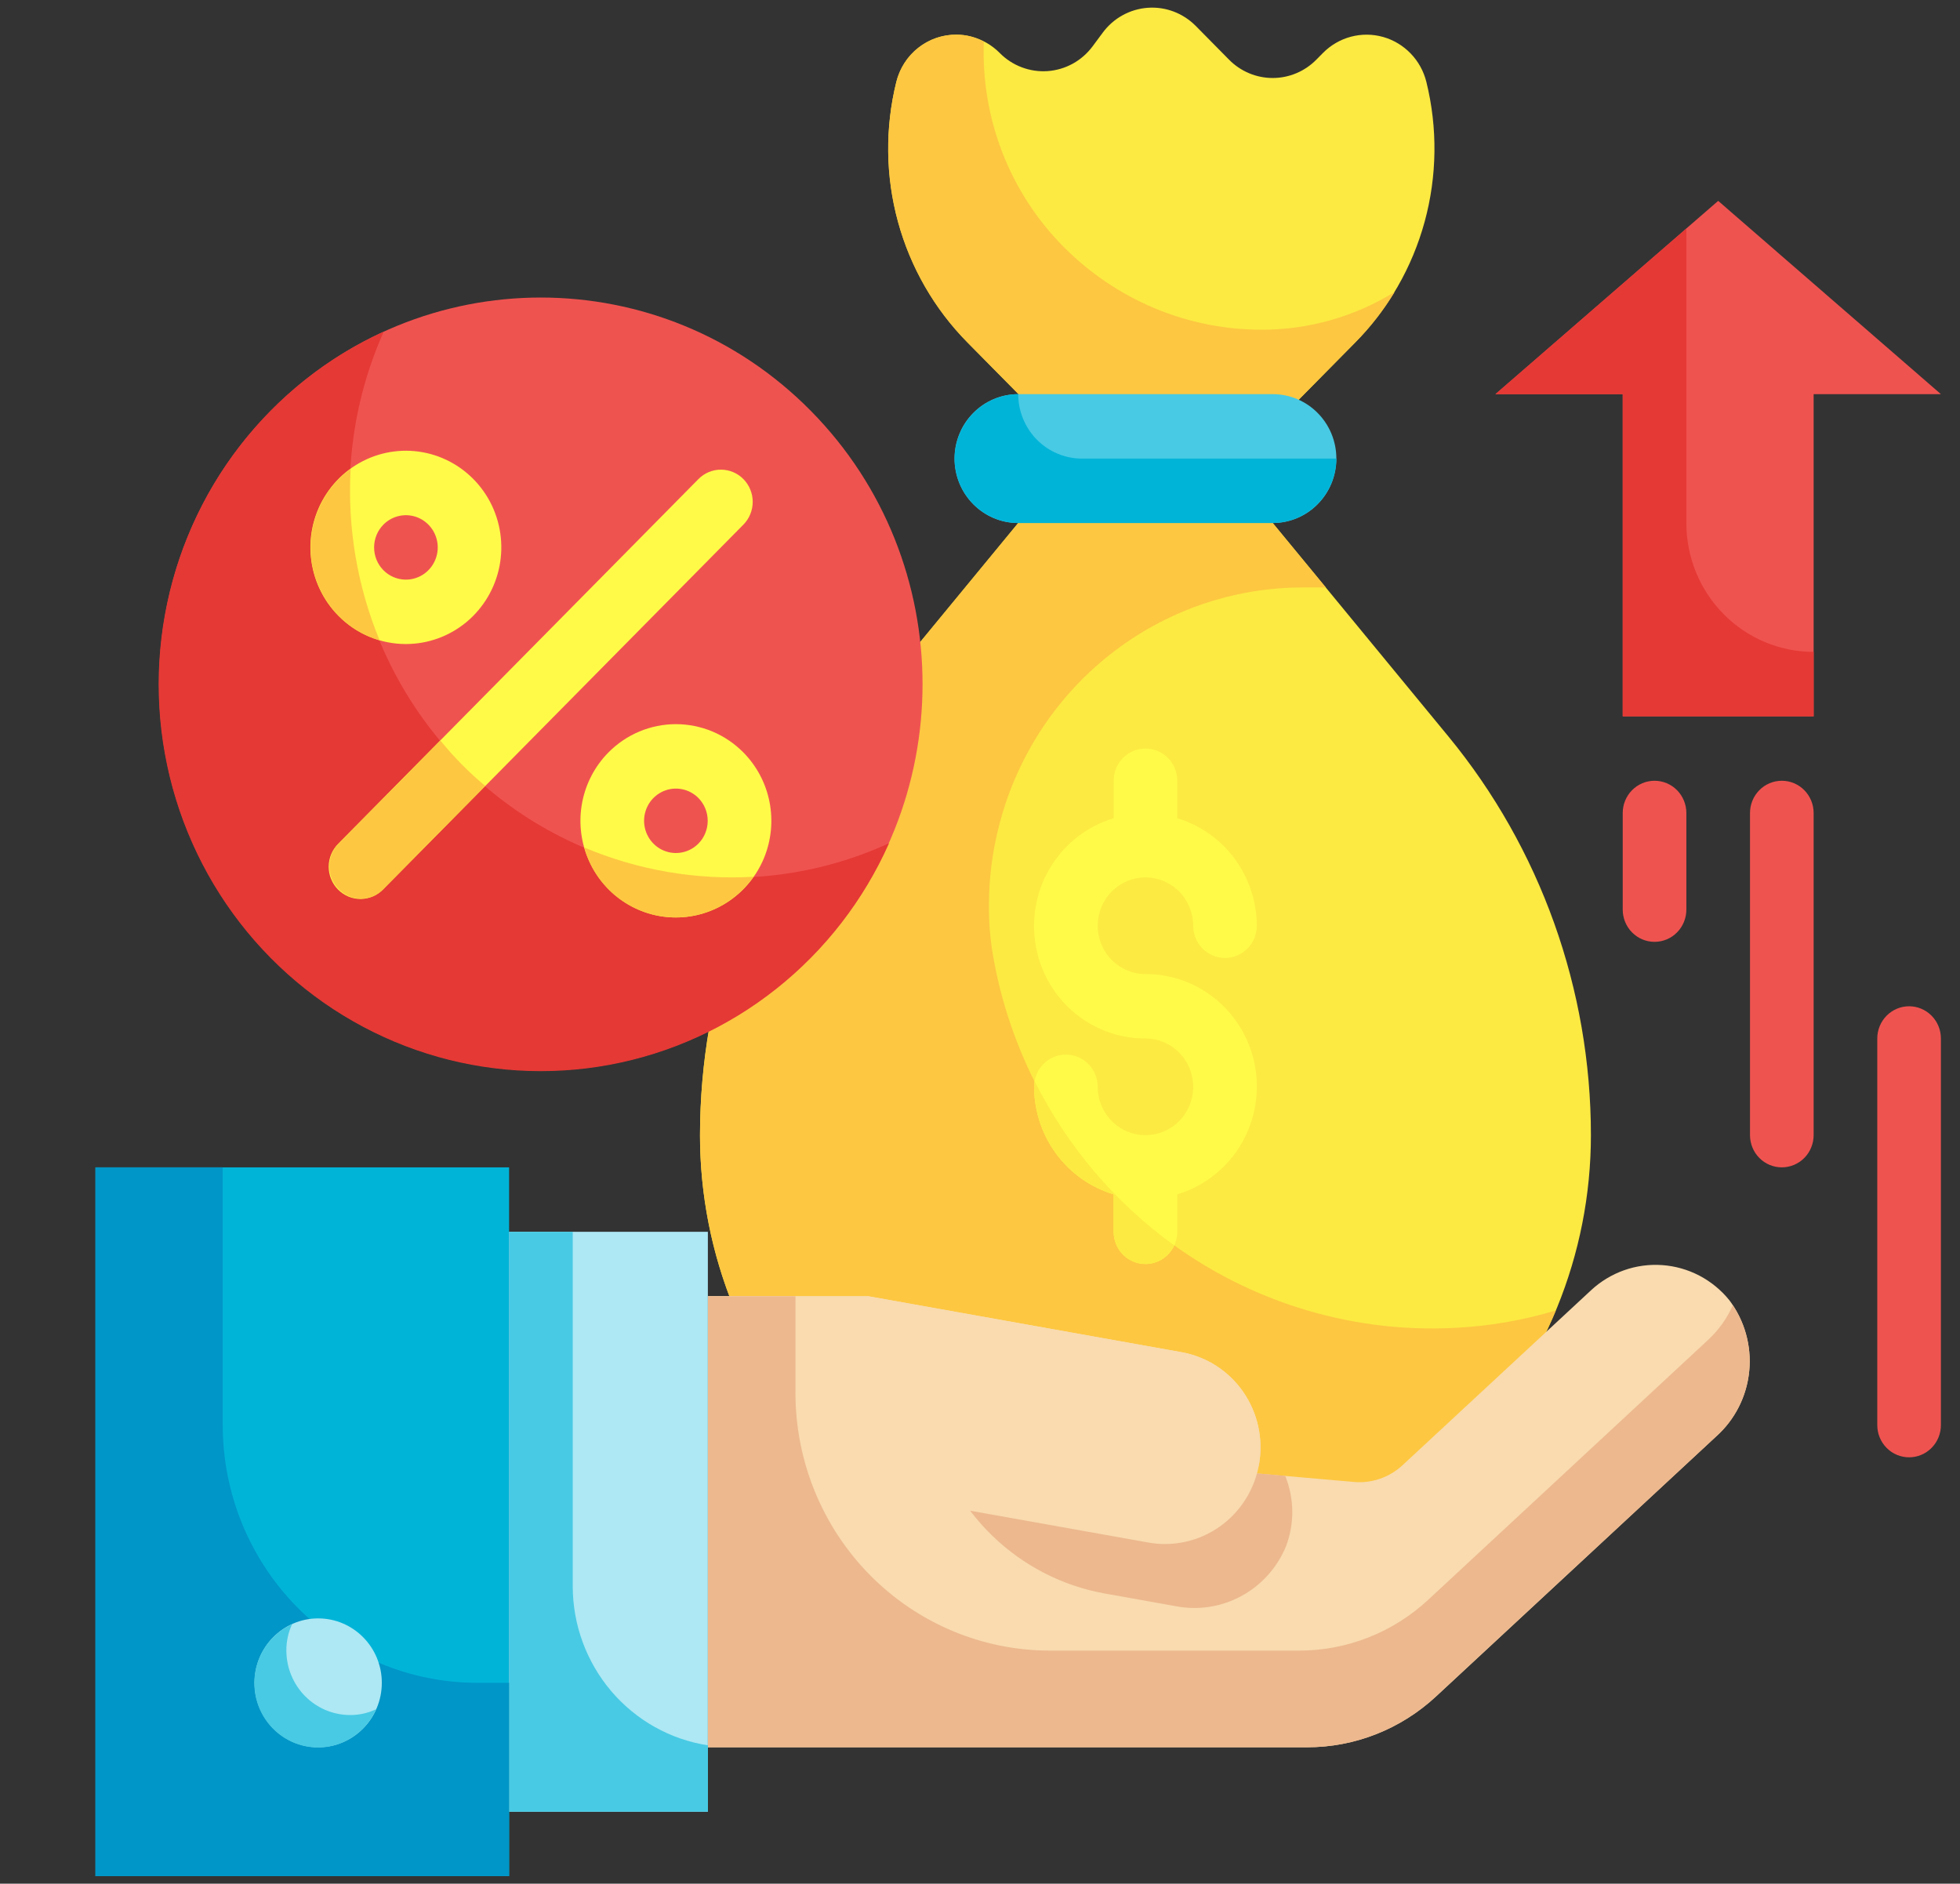 <svg width="77" height="74" viewBox="0 0 77 74" fill="none" xmlns="http://www.w3.org/2000/svg">
<rect x="0" y="0" width="77" height="74" fill="#333333" stroke="none"/>
<path d="M41.25 16.735L38.014 13.459C36.714 12.143 35.772 10.508 35.281 8.714C34.79 6.919 34.767 5.027 35.212 3.22C35.317 2.8 35.529 2.414 35.828 2.104C36.128 1.793 36.503 1.568 36.916 1.452C37.329 1.337 37.765 1.334 38.179 1.444C38.594 1.555 38.972 1.775 39.275 2.081C39.52 2.33 39.816 2.522 40.141 2.644C40.466 2.767 40.813 2.818 41.159 2.793C41.505 2.768 41.842 2.668 42.147 2.5C42.451 2.332 42.717 2.099 42.925 1.818L43.324 1.28C43.532 0.999 43.797 0.767 44.102 0.599C44.407 0.431 44.743 0.331 45.089 0.306C45.435 0.281 45.783 0.331 46.108 0.454C46.433 0.577 46.728 0.769 46.974 1.017L48.286 2.346C48.74 2.806 49.356 3.064 49.999 3.064C50.641 3.064 51.257 2.806 51.711 2.346L51.974 2.08C52.277 1.773 52.655 1.554 53.069 1.443C53.484 1.333 53.92 1.335 54.333 1.451C54.746 1.567 55.121 1.792 55.42 2.102C55.72 2.413 55.932 2.798 56.036 3.219C56.482 5.026 56.458 6.918 55.968 8.712C55.477 10.507 54.535 12.142 53.235 13.458L50 16.735H41.25Z" fill="#FCEA42"/>
<path d="M54.788 11.472C54.351 12.195 53.831 12.862 53.237 13.459L50 16.737H41.25L38.013 13.459C36.71 12.144 35.768 10.509 35.277 8.714C34.786 6.92 34.764 5.027 35.212 3.221C35.342 2.687 35.646 2.212 36.075 1.875C36.503 1.537 37.032 1.356 37.575 1.36C37.951 1.359 38.321 1.455 38.65 1.638C38.594 3.123 38.842 4.603 39.377 5.986C39.913 7.369 40.725 8.625 41.763 9.675C42.79 10.715 44.009 11.541 45.35 12.105C46.69 12.666 48.125 12.954 49.575 12.953C51.414 12.953 53.217 12.44 54.788 11.472Z" fill="#FDC741"/>
<path d="M45 62.312C40.359 62.312 35.907 60.446 32.626 57.123C29.344 53.8 27.5 49.293 27.5 44.594C27.5 38.869 29.482 33.326 33.101 28.928L40 20.547H50L56.899 28.928C60.518 33.326 62.5 38.869 62.5 44.594C62.5 49.293 60.656 53.8 57.374 57.123C54.093 60.446 49.641 62.312 45 62.312Z" fill="#FCEA42"/>
<path d="M50 15.484H40C38.619 15.484 37.5 16.618 37.5 18.016C37.5 19.414 38.619 20.547 40 20.547H50C51.381 20.547 52.5 19.414 52.5 18.016C52.5 16.618 51.381 15.484 50 15.484Z" fill="#48CAE4"/>
<path d="M61.125 51.479C60.242 53.585 58.969 55.501 57.375 57.123C54.928 59.602 51.809 61.289 48.414 61.973C45.02 62.657 41.501 62.306 38.303 60.965C35.105 59.624 32.372 57.352 30.449 54.438C28.526 51.524 27.5 48.098 27.5 44.594C27.51 38.87 29.491 33.33 33.1 28.925L40 20.547H50L52.087 23.078H51.175C48.427 23.08 45.759 24.011 43.594 25.724C41.429 27.437 39.891 29.833 39.225 32.532C38.976 33.525 38.85 34.545 38.85 35.57C38.846 36.257 38.905 36.944 39.025 37.62C39.786 41.869 42.052 45.691 45.398 48.369C48.745 51.046 52.941 52.395 57.2 52.162C58.531 52.094 59.848 51.865 61.125 51.479Z" fill="#FDC741"/>
<path d="M52.5 18.016C52.495 18.685 52.23 19.326 51.762 19.8C51.295 20.274 50.661 20.542 50 20.547H40C39.338 20.545 38.703 20.277 38.234 19.803C37.766 19.329 37.502 18.686 37.5 18.016C37.505 17.346 37.77 16.705 38.238 16.231C38.705 15.758 39.339 15.489 40 15.484C40.002 16.155 40.266 16.798 40.734 17.272C41.203 17.746 41.838 18.014 42.5 18.016H52.5Z" fill="#00B4D8"/>
<path d="M45 34.469C45.497 34.469 45.974 34.669 46.326 35.025C46.677 35.381 46.875 35.864 46.875 36.367C46.875 36.703 47.007 37.025 47.241 37.262C47.475 37.499 47.793 37.633 48.125 37.633C48.456 37.633 48.774 37.499 49.009 37.262C49.243 37.025 49.375 36.703 49.375 36.367C49.372 35.417 49.066 34.492 48.503 33.732C47.94 32.971 47.15 32.414 46.25 32.144V30.672C46.25 30.336 46.118 30.014 45.884 29.777C45.649 29.54 45.331 29.406 45 29.406C44.668 29.406 44.35 29.54 44.116 29.777C43.882 30.014 43.75 30.336 43.75 30.672V32.144C42.743 32.445 41.877 33.104 41.311 33.999C40.745 34.895 40.517 35.967 40.669 37.019C40.821 38.071 41.343 39.032 42.138 39.726C42.934 40.42 43.95 40.8 45 40.797C45.371 40.797 45.733 40.908 46.042 41.117C46.35 41.325 46.59 41.622 46.732 41.969C46.874 42.316 46.911 42.697 46.839 43.066C46.767 43.434 46.588 43.772 46.326 44.038C46.064 44.303 45.73 44.484 45.366 44.557C45.002 44.63 44.625 44.593 44.282 44.449C43.94 44.306 43.647 44.062 43.441 43.75C43.235 43.438 43.125 43.071 43.125 42.695C43.125 42.36 42.993 42.038 42.759 41.8C42.524 41.563 42.206 41.43 41.875 41.43C41.543 41.43 41.225 41.563 40.991 41.8C40.757 42.038 40.625 42.36 40.625 42.695C40.628 43.646 40.934 44.57 41.497 45.331C42.06 46.091 42.85 46.648 43.75 46.919V48.391C43.75 48.726 43.882 49.048 44.116 49.286C44.35 49.523 44.668 49.656 45 49.656C45.331 49.656 45.649 49.523 45.884 49.286C46.118 49.048 46.25 48.726 46.25 48.391V46.919C47.257 46.617 48.123 45.959 48.689 45.063C49.255 44.167 49.483 43.095 49.331 42.043C49.179 40.991 48.657 40.03 47.861 39.336C47.066 38.642 46.05 38.262 45 38.266C44.503 38.266 44.026 38.066 43.674 37.71C43.322 37.354 43.125 36.871 43.125 36.367C43.125 35.864 43.322 35.381 43.674 35.025C44.026 34.669 44.503 34.469 45 34.469Z" fill="#FFFA48"/>
<path d="M46.125 48.922C46.027 49.141 45.869 49.327 45.669 49.457C45.47 49.588 45.237 49.657 45 49.656C44.669 49.656 44.35 49.523 44.116 49.286C43.882 49.048 43.75 48.726 43.75 48.391V46.923C42.85 46.651 42.06 46.093 41.497 45.332C40.935 44.571 40.629 43.646 40.625 42.695C40.626 42.623 40.635 42.551 40.65 42.48C41.935 45.043 43.813 47.254 46.125 48.922Z" fill="#FCEA42"/>
<path d="M27.809 59.189V68.641H51.35C53.226 68.641 55.034 67.928 56.417 66.645L67.418 56.431C68.158 55.771 68.624 54.851 68.72 53.857C68.816 52.862 68.536 51.868 67.936 51.075C67.613 50.676 67.212 50.349 66.76 50.112C66.307 49.876 65.811 49.735 65.303 49.699C64.795 49.663 64.284 49.731 63.803 49.901C63.322 50.072 62.88 50.339 62.505 50.688L55.097 57.563C54.842 57.8 54.541 57.98 54.212 58.093C53.884 58.206 53.536 58.249 53.191 58.218L49.361 57.883C49.401 57.764 49.435 57.642 49.462 57.52C49.635 56.528 49.412 55.508 48.841 54.683C48.271 53.858 47.401 53.297 46.421 53.122L34.11 50.922H27.809V59.189Z" fill="#F9DBAF"/>
<path d="M49.462 57.518C49.514 57.199 49.524 56.875 49.494 56.553C48.98 56.086 48.349 55.774 47.67 55.65L35.36 53.453L36.557 55.984C36.928 57.648 37.776 59.164 38.994 60.341C40.213 61.519 41.749 62.305 43.407 62.601L46.172 63.095C47.051 63.27 47.962 63.134 48.752 62.709C49.543 62.285 50.165 61.598 50.515 60.763C50.861 59.867 50.852 58.869 50.49 57.979L49.365 57.879C49.403 57.761 49.436 57.64 49.462 57.518Z" fill="#EDB88E"/>
<path d="M3.75 45.859H20V73.703H3.75V45.859Z" fill="#00B4D8"/>
<path d="M20 48.391H27.809V71.172H20V48.391Z" fill="#ADE8F4"/>
<path d="M36.559 59.07L45.119 60.599C46.098 60.774 47.106 60.547 47.921 59.97C48.736 59.392 49.29 58.511 49.463 57.519C49.636 56.527 49.412 55.507 48.842 54.682C48.271 53.857 47.401 53.295 46.421 53.12L34.11 50.922H27.809L36.559 59.07Z" fill="#F9DBAF"/>
<path d="M67.425 56.427L56.413 66.641C55.034 67.93 53.226 68.644 51.35 68.641H27.812V50.922H31.25V54.719C31.25 57.404 32.304 59.979 34.179 61.878C36.054 63.777 38.598 64.844 41.25 64.844H51.038C52.917 64.844 54.728 64.131 56.112 62.844L67.112 52.63C67.521 52.25 67.849 51.789 68.075 51.276C68.602 52.069 68.827 53.028 68.707 53.976C68.588 54.923 68.132 55.795 67.425 56.427Z" fill="#EDB88E"/>
<path d="M27.812 68.565V71.172H20V48.391H22.5V62.312C22.501 63.826 23.038 65.288 24.012 66.435C24.987 67.582 26.335 68.338 27.812 68.565Z" fill="#48CAE4"/>
<path d="M20 66.109V73.703H3.75V45.859H8.75V55.984C8.75 58.67 9.804 61.245 11.679 63.144C13.554 65.043 16.098 66.109 18.75 66.109H20Z" fill="#0096C7"/>
<path d="M12.5 68.641C13.881 68.641 15 67.507 15 66.109C15 64.711 13.881 63.578 12.5 63.578C11.119 63.578 10 64.711 10 66.109C10 67.507 11.119 68.641 12.5 68.641Z" fill="#ADE8F4"/>
<path d="M14.775 67.147C14.61 67.522 14.358 67.852 14.039 68.106C13.721 68.361 13.346 68.533 12.947 68.608C12.548 68.683 12.137 68.658 11.749 68.536C11.362 68.415 11.01 68.199 10.723 67.909C10.436 67.618 10.223 67.261 10.103 66.869C9.983 66.477 9.958 66.061 10.033 65.657C10.107 65.253 10.277 64.874 10.528 64.551C10.779 64.228 11.104 63.973 11.475 63.806C11.324 64.13 11.247 64.485 11.25 64.844C11.252 65.514 11.516 66.157 11.984 66.631C12.453 67.106 13.088 67.373 13.75 67.375C14.104 67.378 14.454 67.3 14.775 67.147Z" fill="#48CAE4"/>
<path d="M67.5 7.891L58.75 15.484H63.75V28.141H71.25V15.484H76.25L67.5 7.891Z" fill="#EF5350"/>
<path d="M71.25 25.609V28.141H63.75V15.484H58.75L66.25 8.979V20.547C66.25 21.89 66.777 23.177 67.715 24.127C68.652 25.076 69.924 25.609 71.25 25.609Z" fill="#E53935"/>
<path d="M70 30.672C69.668 30.672 69.35 30.805 69.116 31.043C68.882 31.28 68.75 31.602 68.75 31.938V44.594C68.75 44.929 68.882 45.252 69.116 45.489C69.35 45.726 69.668 45.859 70 45.859C70.332 45.859 70.65 45.726 70.884 45.489C71.118 45.252 71.25 44.929 71.25 44.594V31.938C71.25 31.602 71.118 31.28 70.884 31.043C70.65 30.805 70.332 30.672 70 30.672Z" fill="#EF5350"/>
<path d="M75 39.531C74.668 39.531 74.35 39.665 74.116 39.902C73.882 40.139 73.75 40.461 73.75 40.797V55.984C73.75 56.32 73.882 56.642 74.116 56.879C74.35 57.117 74.668 57.25 75 57.25C75.332 57.25 75.649 57.117 75.884 56.879C76.118 56.642 76.25 56.32 76.25 55.984V40.797C76.25 40.461 76.118 40.139 75.884 39.902C75.649 39.665 75.332 39.531 75 39.531Z" fill="#EF5350"/>
<path d="M65 30.672C64.668 30.672 64.35 30.805 64.116 31.043C63.882 31.28 63.75 31.602 63.75 31.938V35.734C63.75 36.07 63.882 36.392 64.116 36.629C64.35 36.867 64.668 37 65 37C65.332 37 65.65 36.867 65.884 36.629C66.118 36.392 66.25 36.07 66.25 35.734V31.938C66.25 31.602 66.118 31.28 65.884 31.043C65.65 30.805 65.332 30.672 65 30.672Z" fill="#EF5350"/>
<path d="M31.85 37.611C37.707 31.681 37.707 22.066 31.85 16.136C25.993 10.206 16.497 10.206 10.64 16.136C4.783 22.066 4.783 31.681 10.64 37.611C16.497 43.541 25.993 43.541 31.85 37.611Z" fill="#EF5350"/>
<path d="M34.925 33.127C33.927 35.37 32.406 37.333 30.493 38.849C28.581 40.365 26.333 41.389 23.943 41.832C21.554 42.274 19.094 42.123 16.775 41.391C14.456 40.659 12.347 39.368 10.629 37.629C8.911 35.89 7.636 33.754 6.913 31.406C6.19 29.058 6.041 26.567 6.478 24.148C6.915 21.729 7.926 19.453 9.423 17.516C10.921 15.579 12.86 14.04 15.075 13.029C13.818 15.842 13.437 18.976 13.984 22.013C14.53 25.05 15.978 27.847 18.134 30.03C20.29 32.213 23.052 33.679 26.052 34.232C29.052 34.785 32.147 34.4 34.925 33.127Z" fill="#E53935"/>
<path d="M23.901 29.561C23.377 30.092 23.02 30.768 22.875 31.505C22.73 32.241 22.805 33.005 23.089 33.698C23.372 34.392 23.853 34.985 24.47 35.402C25.087 35.819 25.811 36.042 26.553 36.042C27.295 36.042 28.02 35.819 28.636 35.402C29.253 34.985 29.734 34.392 30.018 33.698C30.301 33.005 30.376 32.241 30.231 31.505C30.087 30.768 29.729 30.092 29.205 29.561C28.857 29.208 28.443 28.928 27.988 28.737C27.533 28.547 27.046 28.448 26.553 28.448C26.061 28.448 25.573 28.547 25.118 28.737C24.663 28.928 24.25 29.208 23.901 29.561ZM27.438 33.14C27.263 33.317 27.04 33.438 26.797 33.486C26.555 33.535 26.304 33.51 26.075 33.414C25.847 33.319 25.651 33.156 25.514 32.948C25.377 32.74 25.303 32.495 25.303 32.245C25.303 31.995 25.377 31.75 25.514 31.542C25.651 31.334 25.847 31.172 26.075 31.076C26.304 30.98 26.555 30.955 26.797 31.004C27.04 31.053 27.263 31.173 27.438 31.35C27.672 31.588 27.803 31.91 27.803 32.245C27.803 32.581 27.672 32.903 27.438 33.14Z" fill="#FFFA48"/>
<path d="M29.205 18.821C28.971 18.583 28.653 18.45 28.321 18.45C27.99 18.45 27.672 18.583 27.438 18.821L13.295 33.14C13.176 33.257 13.08 33.396 13.015 33.551C12.949 33.705 12.915 33.871 12.913 34.039C12.912 34.207 12.944 34.374 13.007 34.529C13.069 34.685 13.162 34.826 13.28 34.945C13.397 35.064 13.536 35.158 13.69 35.222C13.844 35.285 14.008 35.317 14.174 35.316C14.34 35.314 14.504 35.279 14.657 35.213C14.809 35.147 14.947 35.05 15.062 34.929L29.205 20.61C29.439 20.373 29.571 20.051 29.571 19.715C29.571 19.38 29.439 19.058 29.205 18.821Z" fill="#FFFA48"/>
<path d="M15.946 25.301C16.814 25.3 17.654 24.995 18.325 24.438C18.995 23.88 19.454 23.104 19.623 22.242C19.792 21.381 19.66 20.486 19.251 19.712C18.841 18.938 18.179 18.331 17.377 17.995C16.576 17.659 15.684 17.616 14.854 17.871C14.024 18.127 13.307 18.666 12.825 19.397C12.344 20.127 12.127 21.005 12.213 21.879C12.299 22.753 12.681 23.57 13.295 24.191C13.643 24.543 14.056 24.823 14.511 25.013C14.966 25.204 15.454 25.301 15.946 25.301ZM15.062 20.61C15.237 20.433 15.46 20.313 15.703 20.264C15.945 20.215 16.196 20.24 16.425 20.336C16.653 20.431 16.848 20.594 16.986 20.802C17.123 21.01 17.197 21.255 17.197 21.505C17.197 21.755 17.123 22 16.986 22.208C16.848 22.416 16.653 22.579 16.425 22.674C16.196 22.77 15.945 22.795 15.703 22.746C15.46 22.698 15.237 22.577 15.062 22.4C14.828 22.163 14.697 21.841 14.697 21.505C14.697 21.169 14.828 20.848 15.062 20.61Z" fill="#FFFA48"/>
<path d="M22.95 33.292C23.143 33.978 23.524 34.596 24.049 35.073C24.574 35.549 25.222 35.866 25.917 35.987C26.612 36.107 27.327 36.026 27.978 35.753C28.63 35.48 29.192 35.026 29.6 34.444C27.326 34.574 25.052 34.18 22.95 33.292Z" fill="#FDC741"/>
<path d="M19.062 30.874L15.062 34.924C14.947 35.044 14.809 35.14 14.657 35.205C14.504 35.27 14.34 35.304 14.175 35.304C14.011 35.304 13.85 35.27 13.699 35.205C13.549 35.139 13.413 35.044 13.3 34.924C13.067 34.687 12.937 34.367 12.937 34.032C12.937 33.698 13.067 33.377 13.3 33.14L17.3 29.09C17.828 29.742 18.418 30.34 19.062 30.874Z" fill="#FDC741"/>
<path d="M13.775 18.421C13.605 18.542 13.447 18.677 13.3 18.826C12.598 19.538 12.203 20.503 12.203 21.509C12.203 22.515 12.598 23.48 13.3 24.192C13.747 24.648 14.302 24.979 14.912 25.154C14.035 23.026 13.646 20.723 13.775 18.421Z" fill="#FDC741"/>
</svg>
